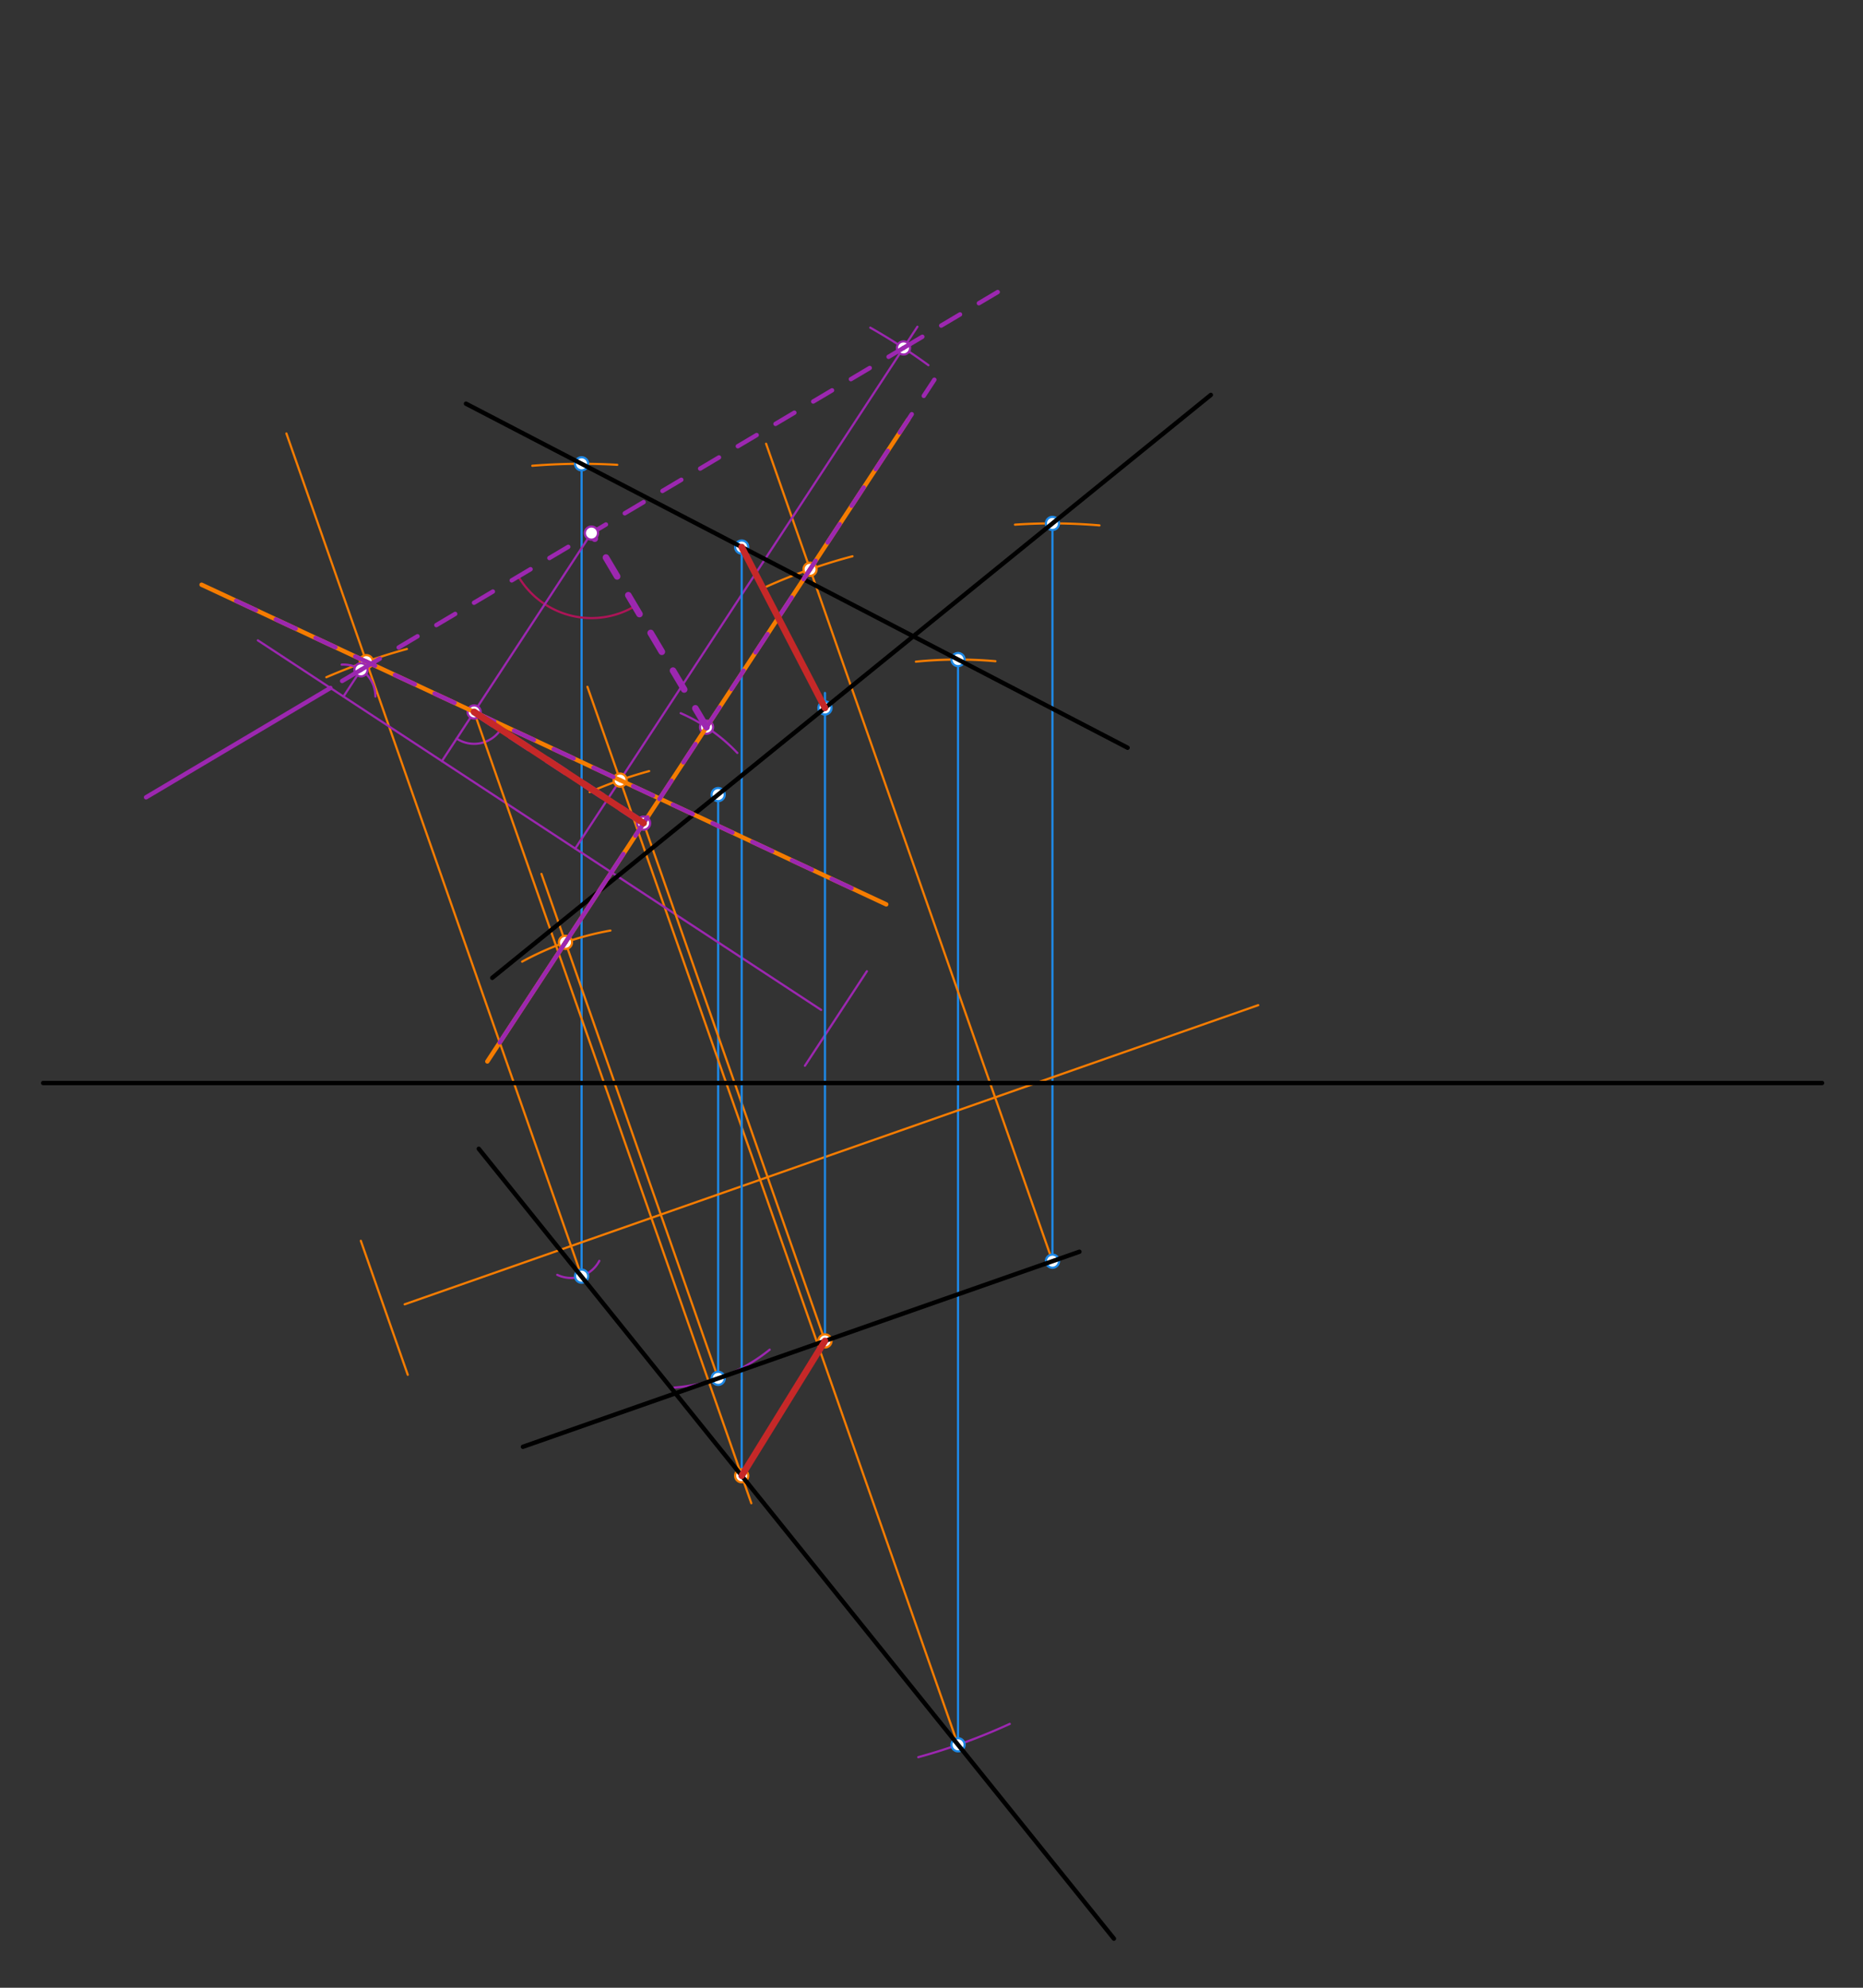 <svg xmlns="http://www.w3.org/2000/svg" class="svg--1it" height="100%" preserveAspectRatio="xMidYMid meet" viewBox="0 0 850.394 907.087" width="100%"><rect x="0" y="0" width="850.394" height="907.087" fill="#333333" stroke="none"/><defs><marker id="marker-arrow" markerHeight="16" markerUnits="userSpaceOnUse" markerWidth="24" orient="auto-start-reverse" refX="24" refY="4" viewBox="0 0 24 8"><path d="M 0 0 L 24 4 L 0 8 z" stroke="inherit"></path></marker></defs><g class="aux-layer--1FB"><g class="element--2qn"><line stroke="#1E88E5" stroke-dasharray="none" stroke-linecap="round" stroke-width="1" x1="327.819" x2="327.819" y1="362.594" y2="629.018"></line></g><g class="element--2qn"><line stroke="#1E88E5" stroke-dasharray="none" stroke-linecap="round" stroke-width="1" x1="480.405" x2="480.405" y1="238.851" y2="575.822"></line></g><g class="element--2qn"><line stroke="#1E88E5" stroke-dasharray="none" stroke-linecap="round" stroke-width="1" x1="265.477" x2="265.477" y1="211.654" y2="582.363"></line></g><g class="element--2qn"><line stroke="#1E88E5" stroke-dasharray="none" stroke-linecap="round" stroke-width="1" x1="437.306" x2="437.306" y1="300.983" y2="796.216"></line></g><g class="element--2qn"><line stroke="#F57C00" stroke-dasharray="none" stroke-linecap="round" stroke-width="1" x1="184.703" x2="574.334" y1="595.219" y2="458.694"></line></g><g class="element--2qn"><line stroke="#F57C00" stroke-dasharray="none" stroke-linecap="round" stroke-width="1" x1="164.703" x2="186.13" y1="566.219" y2="627.369"></line></g><g class="element--2qn"><line stroke="#F57C00" stroke-dasharray="none" stroke-linecap="round" stroke-width="1" x1="327.819" x2="247.161" y1="628.993" y2="398.802"></line></g><g class="element--2qn"><line stroke="#F57C00" stroke-dasharray="none" stroke-linecap="round" stroke-width="1" x1="480.405" x2="349.691" y1="575.528" y2="202.479"></line></g><g class="element--2qn"><line stroke="#F57C00" stroke-dasharray="none" stroke-linecap="round" stroke-width="1" x1="265.477" x2="130.733" y1="582.363" y2="197.814"></line></g><g class="element--2qn"><line stroke="#F57C00" stroke-dasharray="none" stroke-linecap="round" stroke-width="1" x1="437.306" x2="268.14" y1="796.212" y2="313.424"></line></g><g class="element--2qn"><path d="M 238.334 438.842 A 131.624 131.624 0 0 1 278.634 424.649" fill="none" stroke="#F57C00" stroke-dasharray="none" stroke-linecap="round" stroke-width="1"></path></g><g class="element--2qn"><path d="M 463.3 239.425 A 255.368 255.368 0 0 1 501.862 239.754" fill="none" stroke="#F57C00" stroke-dasharray="none" stroke-linecap="round" stroke-width="1"></path></g><g class="element--2qn"><path d="M 349.851 267.715 A 255.368 255.368 0 0 1 389.133 253.849" fill="none" stroke="#F57C00" stroke-dasharray="none" stroke-linecap="round" stroke-width="1"></path></g><g class="element--2qn"><path d="M 242.972 212.55 A 282.566 282.566 0 0 1 281.747 212.122" fill="none" stroke="#F57C00" stroke-dasharray="none" stroke-linecap="round" stroke-width="1"></path></g><g class="element--2qn"><path d="M 148.969 309.049 A 282.566 282.566 0 0 1 185.735 296.153" fill="none" stroke="#F57C00" stroke-dasharray="none" stroke-linecap="round" stroke-width="1"></path></g><g class="element--2qn"><path d="M 418.075 301.943 A 193.235 193.235 0 0 1 454.379 301.739" fill="none" stroke="#F57C00" stroke-dasharray="none" stroke-linecap="round" stroke-width="1"></path></g><g class="element--2qn"><path d="M 269.172 361.478 A 193.235 193.235 0 0 1 296.315 351.885" fill="none" stroke="#F57C00" stroke-dasharray="none" stroke-linecap="round" stroke-width="1"></path></g><g class="element--2qn"><line stroke="#9C27B0" stroke-dasharray="none" stroke-linecap="round" stroke-width="1" x1="117.703" x2="374.834" y1="292.219" y2="460.872"></line></g><g class="element--2qn"><line stroke="#9C27B0" stroke-dasharray="none" stroke-linecap="round" stroke-width="1" x1="395.703" x2="367.418" y1="443.219" y2="486.343"></line></g><g class="element--2qn"><line stroke="#9C27B0" stroke-dasharray="none" stroke-linecap="round" stroke-width="1" x1="167.217" x2="156.779" y1="301.936" y2="317.849"></line></g><g class="element--2qn"><line stroke="#9C27B0" stroke-dasharray="none" stroke-linecap="round" stroke-width="1" x1="283.059" x2="262.571" y1="356.001" y2="387.238"></line></g><g class="element--2qn"><line stroke="#9C27B0" stroke-dasharray="none" stroke-linecap="round" stroke-width="1" x1="283.059" x2="418.762" y1="356.001" y2="149.107"></line></g><g class="element--2qn"><path d="M 254.361 581.755 A 14.579 14.579 0 0 0 273.566 575.377" fill="none" stroke="#9C27B0" stroke-dasharray="none" stroke-linecap="round" stroke-width="1"></path></g><g class="element--2qn"><path d="M 171.358 317.849 A 14.579 14.579 0 0 0 155.978 303.292" fill="none" stroke="#9C27B0" stroke-dasharray="none" stroke-linecap="round" stroke-width="1"></path></g><g class="element--2qn"><path d="M 460.915 786.683 A 273.217 273.217 0 0 1 419.16 801.87" fill="none" stroke="#9C27B0" stroke-dasharray="none" stroke-linecap="round" stroke-width="1"></path></g><g class="element--2qn"><path d="M 423.787 166.655 A 273.217 273.217 0 0 0 397.26 149.527" fill="none" stroke="#9C27B0" stroke-dasharray="none" stroke-linecap="round" stroke-width="1"></path></g><g class="element--2qn"><path d="M 351.326 615.916 A 79.2 79.2 0 0 1 307.779 633.21" fill="none" stroke="#9C27B0" stroke-dasharray="none" stroke-linecap="round" stroke-width="1"></path></g><g class="element--2qn"><path d="M 336.568 343.594 A 79.2 79.2 0 0 0 310.706 325.453" fill="none" stroke="#9C27B0" stroke-dasharray="none" stroke-linecap="round" stroke-width="1"></path></g><g class="element--2qn"><path d="M 236.606 263.055 A 38.798 38.798 0 0 0 289.768 276.633" fill="none" stroke="#AD1457" stroke-dasharray="none" stroke-linecap="round" stroke-width="1"></path></g><g class="element--2qn"><line stroke="#9C27B0" stroke-dasharray="none" stroke-linecap="round" stroke-width="1" x1="269.976" x2="201.72" y1="243.263" y2="347.326"></line></g><g class="element--2qn"><path d="M 208.456 337.057 A 14.534 14.534 0 0 0 228.581 332.875" fill="none" stroke="#9C27B0" stroke-dasharray="none" stroke-linecap="round" stroke-width="1"></path></g><g class="element--2qn"><line stroke="#F57C00" stroke-dasharray="none" stroke-linecap="round" stroke-width="1" x1="293.779" x2="376.568" y1="375.638" y2="611.912"></line></g><g class="element--2qn"><line stroke="#F57C00" stroke-dasharray="none" stroke-linecap="round" stroke-width="1" x1="216.428" x2="342.949" y1="324.903" y2="685.987"></line></g><g class="element--2qn"><line stroke="#1E88E5" stroke-dasharray="none" stroke-linecap="round" stroke-width="1" x1="376.568" x2="376.568" y1="611.912" y2="316.219"></line></g><g class="element--2qn"><line stroke="#1E88E5" stroke-dasharray="none" stroke-linecap="round" stroke-width="1" x1="338.551" x2="338.551" y1="673.435" y2="249.219"></line></g><g class="element--2qn"><circle cx="265.477" cy="211.654" r="3" stroke="#1E88E5" stroke-width="1" fill="#ffffff"></circle>}</g><g class="element--2qn"><circle cx="327.819" cy="362.594" r="3" stroke="#1E88E5" stroke-width="1" fill="#ffffff"></circle>}</g><g class="element--2qn"><circle cx="437.306" cy="300.983" r="3" stroke="#1E88E5" stroke-width="1" fill="#ffffff"></circle>}</g><g class="element--2qn"><circle cx="480.405" cy="238.851" r="3" stroke="#1E88E5" stroke-width="1" fill="#ffffff"></circle>}</g><g class="element--2qn"><circle cx="327.819" cy="628.993" r="3" stroke="#1E88E5" stroke-width="1" fill="#ffffff"></circle>}</g><g class="element--2qn"><circle cx="480.405" cy="575.528" r="3" stroke="#1E88E5" stroke-width="1" fill="#ffffff"></circle>}</g><g class="element--2qn"><circle cx="265.477" cy="582.363" r="3" stroke="#1E88E5" stroke-width="1" fill="#ffffff"></circle>}</g><g class="element--2qn"><circle cx="437.306" cy="796.212" r="3" stroke="#1E88E5" stroke-width="1" fill="#ffffff"></circle>}</g><g class="element--2qn"><circle cx="258.103" cy="430.03" r="3" stroke="#F57C00" stroke-width="1" fill="#ffffff"></circle>}</g><g class="element--2qn"><circle cx="369.77" cy="259.782" r="3" stroke="#F57C00" stroke-width="1" fill="#ffffff"></circle>}</g><g class="element--2qn"><circle cx="167.217" cy="301.936" r="3" stroke="#F57C00" stroke-width="1" fill="#ffffff"></circle>}</g><g class="element--2qn"><circle cx="283.059" cy="356.001" r="3" stroke="#F57C00" stroke-width="1" fill="#ffffff"></circle>}</g><g class="element--2qn"><circle cx="164.775" cy="305.659" r="3" stroke="#9C27B0" stroke-width="1" fill="#ffffff"></circle>}</g><g class="element--2qn"><circle cx="412.418" cy="158.78" r="3" stroke="#9C27B0" stroke-width="1" fill="#ffffff"></circle>}</g><g class="element--2qn"><circle cx="322.509" cy="331.836" r="3" stroke="#9C27B0" stroke-width="1" fill="#ffffff"></circle>}</g><g class="element--2qn"><circle cx="216.428" cy="324.903" r="3" stroke="#9C27B0" stroke-width="1" fill="#ffffff"></circle>}</g><g class="element--2qn"><circle cx="293.779" cy="375.638" r="3" stroke="#9C27B0" stroke-width="1" fill="#ffffff"></circle>}</g><g class="element--2qn"><circle cx="376.568" cy="611.912" r="3" stroke="#F57C00" stroke-width="1" fill="#ffffff"></circle>}</g><g class="element--2qn"><circle cx="338.551" cy="673.435" r="3" stroke="#F57C00" stroke-width="1" fill="#ffffff"></circle>}</g><g class="element--2qn"><circle cx="376.568" cy="323.06" r="3" stroke="#1E88E5" stroke-width="1" fill="#ffffff"></circle>}</g><g class="element--2qn"><circle cx="338.551" cy="249.643" r="3" stroke="#1E88E5" stroke-width="1" fill="#ffffff"></circle>}</g></g><g class="main-layer--3Vd"><g class="element--2qn"><line stroke="#000000" stroke-dasharray="none" stroke-linecap="round" stroke-width="2" x1="19.703" x2="831.703" y1="494.219" y2="494.219"></line></g><g class="element--2qn"><line stroke="#000000" stroke-dasharray="none" stroke-linecap="round" stroke-width="2" x1="224.703" x2="552.703" y1="446.219" y2="180.219"></line></g><g class="element--2qn"><line stroke="#000000" stroke-dasharray="none" stroke-linecap="round" stroke-width="2" x1="212.703" x2="514.703" y1="184.219" y2="341.219"></line></g><g class="element--2qn"><line stroke="#000000" stroke-dasharray="none" stroke-linecap="round" stroke-width="2" x1="238.703" x2="492.703" y1="660.219" y2="571.219"></line></g><g class="element--2qn"><line stroke="#000000" stroke-dasharray="none" stroke-linecap="round" stroke-width="2" x1="218.544" x2="508.461" y1="524.238" y2="884.674"></line></g><g class="element--2qn"><line stroke="#F57C00" stroke-dasharray="none" stroke-linecap="round" stroke-width="2" x1="258.103" x2="369.77" y1="430.03" y2="259.782"></line></g><g class="element--2qn"><line stroke="#F57C00" stroke-dasharray="none" stroke-linecap="round" stroke-width="2" x1="369.77" x2="414.557" y1="259.782" y2="191.499"></line></g><g class="element--2qn"><line stroke="#F57C00" stroke-dasharray="none" stroke-linecap="round" stroke-width="2" x1="258.103" x2="222.445" y1="430.03" y2="484.394"></line></g><g class="element--2qn"><line stroke="#F57C00" stroke-dasharray="none" stroke-linecap="round" stroke-width="2" x1="167.217" x2="283.059" y1="301.936" y2="356.001"></line></g><g class="element--2qn"><line stroke="#F57C00" stroke-dasharray="none" stroke-linecap="round" stroke-width="2" x1="167.217" x2="92.015" y1="301.936" y2="266.838"></line></g><g class="element--2qn"><line stroke="#F57C00" stroke-dasharray="none" stroke-linecap="round" stroke-width="2" x1="283.059" x2="404.545" y1="356.001" y2="412.701"></line></g><g class="element--2qn"><line stroke="#9C27B0" stroke-dasharray="none" stroke-linecap="round" stroke-width="2" x1="279.071" x2="228.118" y1="398.061" y2="475.745"></line></g><g class="element--2qn"><line stroke="#9C27B0" stroke-dasharray="10" stroke-linecap="round" stroke-width="2" x1="279.071" x2="426.505" y1="398.061" y2="173.283"></line></g><g class="element--2qn"><line stroke="#9C27B0" stroke-dasharray="10" stroke-linecap="round" stroke-width="2" x1="107.78" x2="392.829" y1="274.196" y2="407.233"></line></g><g class="element--2qn"><line stroke="#9C27B0" stroke-dasharray="10" stroke-linecap="round" stroke-width="2" x1="164.775" x2="412.418" y1="305.659" y2="158.78"></line></g><g class="element--2qn"><line stroke="#9C27B0" stroke-dasharray="10" stroke-linecap="round" stroke-width="2" x1="164.775" x2="149.771" y1="305.659" y2="314.557"></line></g><g class="element--2qn"><line stroke="#9C27B0" stroke-dasharray="none" stroke-linecap="round" stroke-width="2" x1="150.816" x2="66.668" y1="313.938" y2="363.846"></line></g><g class="element--2qn"><line stroke="#9C27B0" stroke-dasharray="10" stroke-linecap="round" stroke-width="2" x1="412.418" x2="463.491" y1="158.78" y2="128.488"></line></g><g class="element--2qn"><line stroke="#9C27B0" stroke-dasharray="10" stroke-linecap="round" stroke-width="3" x1="322.509" x2="269.976" y1="331.836" y2="243.263"></line></g><g class="element--2qn"><line stroke="#9C27B0" stroke-dasharray="10" stroke-linecap="round" stroke-width="3" x1="216.428" x2="293.779" y1="324.903" y2="375.638"></line></g><g class="element--2qn"><line stroke="#C62828" stroke-dasharray="none" stroke-linecap="round" stroke-width="3" x1="338.551" x2="376.568" y1="673.435" y2="611.912"></line></g><g class="element--2qn"><line stroke="#C62828" stroke-dasharray="none" stroke-linecap="round" stroke-width="3" x1="216.428" x2="293.779" y1="324.903" y2="375.638"></line></g><g class="element--2qn"><line stroke="#C62828" stroke-dasharray="none" stroke-linecap="round" stroke-width="3" x1="376.568" x2="338.551" y1="323.06" y2="249.643"></line></g><g class="element--2qn"><circle cx="269.976" cy="243.263" r="3" stroke="#9C27B0" stroke-width="1" fill="#ffffff"></circle>}</g></g><g class="snaps-layer--2PT"></g><g class="temp-layer--rAP"></g></svg>